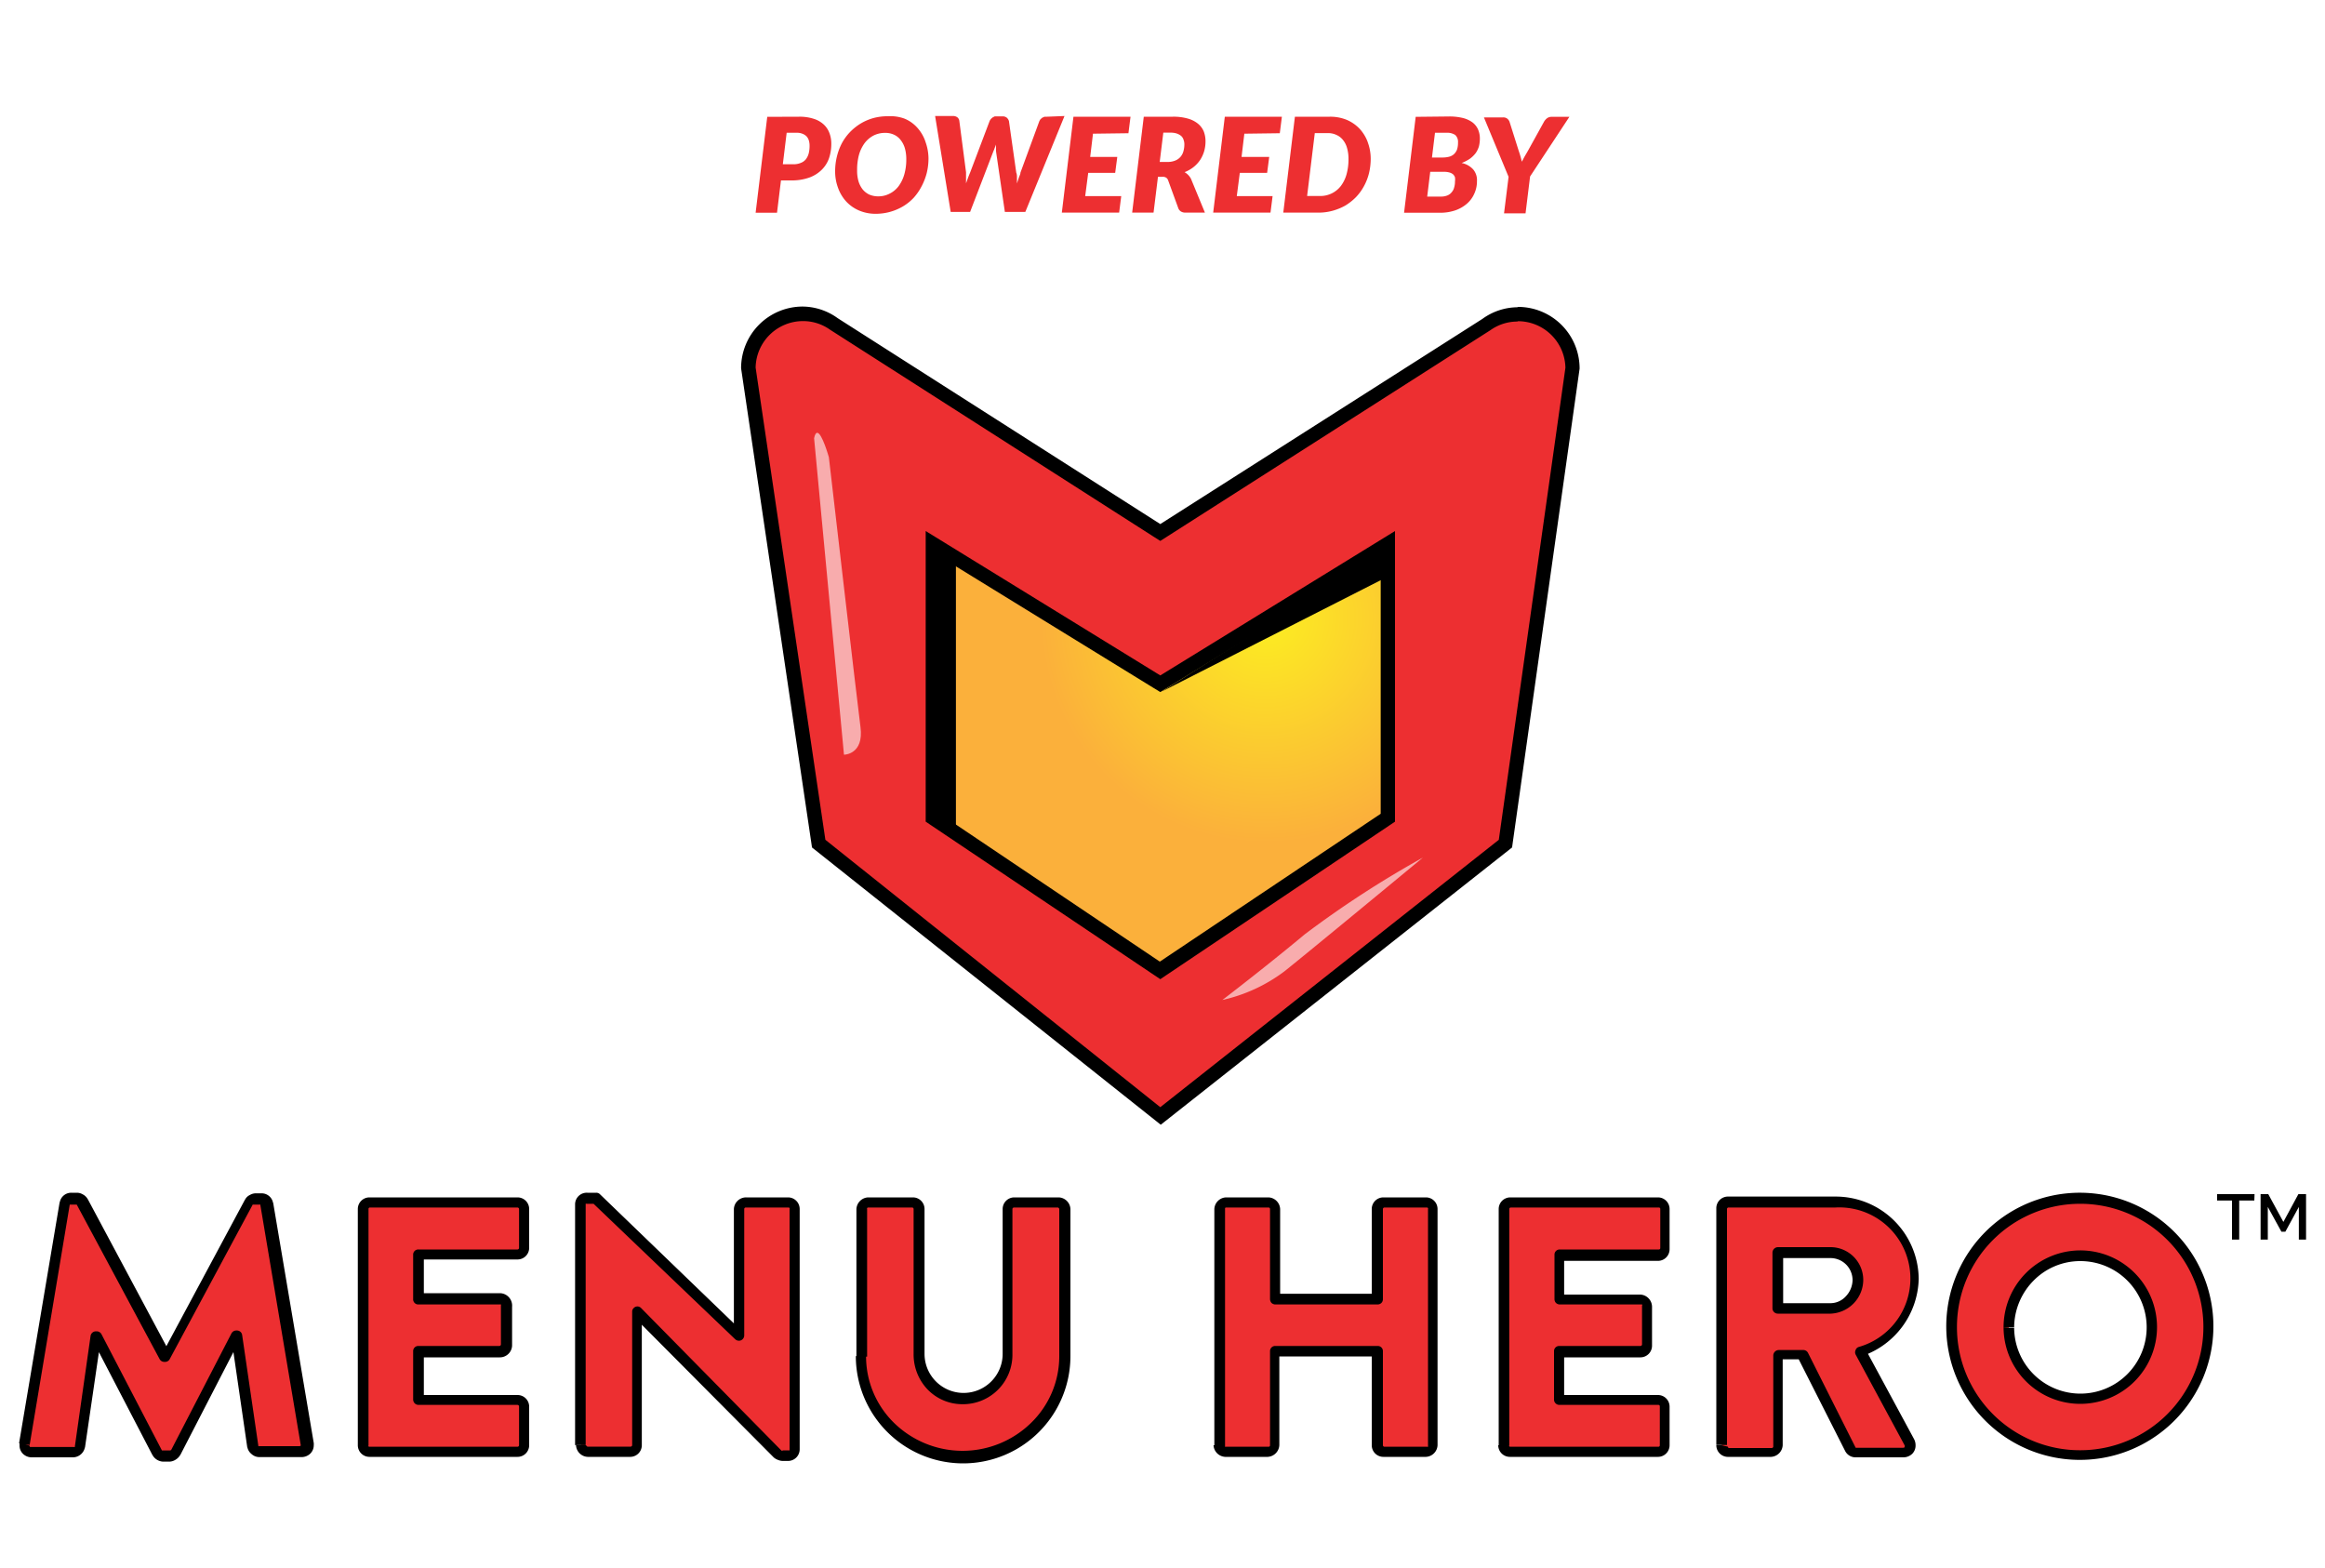 <svg xmlns="http://www.w3.org/2000/svg" xmlns:xlink="http://www.w3.org/1999/xlink" viewBox="0 0 200 134.88"><defs><style>.cls-1{fill:#ed2f31;}.cls-2{fill:#f8acad;}.cls-3{fill:url(#radial-gradient);}</style><radialGradient id="radial-gradient" cx="-3632.99" cy="-4696.2" r="0.31" gradientTransform="matrix(62.06, 0, 0, -62.06, 225573.81, -291395.08)" gradientUnits="userSpaceOnUse"><stop offset="0" stop-color="#fcee21"/><stop offset="1" stop-color="#fbb03b"/></radialGradient></defs><g id="Layer_3" data-name="Layer 3"><path class="cls-1" d="M172.8,114.16a6.14,6.14,0,1,1,6.13,6.13A6.19,6.19,0,0,1,172.8,114.16Zm-4.92,0a11.06,11.06,0,1,0,11.05-11.1A11,11,0,0,0,167.88,114.16Zm-14.95-1.6v-4.8h4.55a2.36,2.36,0,0,1,2.34,2.34,2.46,2.46,0,0,1-2.34,2.46Zm-4.83,11.76a.59.59,0,0,0,.59.58h3.66a.61.61,0,0,0,.58-.58v-7.85h2.12l4.1,8.15a.54.54,0,0,0,.49.28h4.09a.58.58,0,0,0,.52-.89L160,116.19a6.58,6.58,0,0,0-2.16-12.83h-9.19a.59.59,0,0,0-.59.59Zm-18.77,0a.59.59,0,0,0,.59.58h12.74a.59.59,0,0,0,.58-.58V121a.58.58,0,0,0-.58-.58h-8.53v-4.16h7a.57.57,0,0,0,.58-.58v-3.35a.6.6,0,0,0-.58-.59h-7v-3.81h8.53a.59.59,0,0,0,.58-.59V104a.59.59,0,0,0-.58-.59H129.92a.59.59,0,0,0-.59.59Zm-24.48,0a.6.6,0,0,0,.58.58h3.66a.59.59,0,0,0,.59-.58v-8.1h8.8v8.1a.58.58,0,0,0,.58.58h3.66a.61.61,0,0,0,.59-.58V104a.61.61,0,0,0-.59-.59h-3.66a.58.58,0,0,0-.58.59v7.75h-8.8V104a.59.59,0,0,0-.59-.59h-3.66a.6.6,0,0,0-.58.59Zm-30.77-7.67a8.77,8.77,0,0,0,17.54,0V104a.61.61,0,0,0-.58-.59H87.25a.58.58,0,0,0-.58.59v12.46a3.82,3.82,0,1,1-7.63,0V104a.59.59,0,0,0-.59-.59H74.67a.61.61,0,0,0-.59.59ZM50,124.32a.61.61,0,0,0,.59.58h3.66a.58.58,0,0,0,.58-.58V112.84h0L67,125.05a.83.83,0,0,0,.4.16h.49a.58.58,0,0,0,.58-.56V104a.6.6,0,0,0-.58-.59H64.18a.59.59,0,0,0-.59.59v10.92h0L51.29,103.06h-.77a.58.58,0,0,0-.59.55Zm-18.76,0a.58.58,0,0,0,.58.58H44.52a.58.58,0,0,0,.58-.58V121a.57.57,0,0,0-.58-.58H36v-4.16h7a.58.58,0,0,0,.59-.58v-3.35a.61.61,0,0,0-.59-.59H36v-3.81h8.52a.58.58,0,0,0,.58-.59V104a.58.58,0,0,0-.58-.59H31.78a.58.58,0,0,0-.58.59Zm-29.1-.1a.56.56,0,0,0,.58.68H6.31a.61.61,0,0,0,.59-.49l1.35-9.51h.06l5.2,10a.68.68,0,0,0,.52.34h.56a.73.73,0,0,0,.52-.34l5.17-10h.06l1.38,9.51a.64.64,0,0,0,.59.49h3.63a.56.56,0,0,0,.58-.68l-3.47-20.67a.59.59,0,0,0-.56-.49H22a.68.68,0,0,0-.52.3l-7.14,13.29h-.06L7.14,103.36a.68.68,0,0,0-.52-.3H6.13a.59.59,0,0,0-.56.49Z"/><path d="M172.8,114.16h.46a5.77,5.77,0,0,1,1.67-4,5.62,5.62,0,0,1,4-1.68,5.7,5.7,0,1,1-5.67,5.72h-.91a6.6,6.6,0,1,0,6.58-6.64,6.61,6.61,0,0,0-6.58,6.64Zm-4.92,0h-.46a11.49,11.49,0,1,0,3.35-8.18,11.52,11.52,0,0,0-3.35,8.18h.92a10.6,10.6,0,1,1,10.59,10.59,10.58,10.58,0,0,1-10.59-10.59Zm-14.95-1.6h.46v-4.34h4.09a1.9,1.9,0,0,1,1.88,1.88,2.07,2.07,0,0,1-.57,1.4,1.79,1.79,0,0,1-1.31.6h-4.55v.46h0V113h4.55a2.92,2.92,0,0,0,2.8-2.92,2.82,2.82,0,0,0-2.8-2.8h-4.55a.48.48,0,0,0-.46.46v4.8a.45.45,0,0,0,.14.33.46.46,0,0,0,.32.13Zm-4.83,11.76h-.46a1,1,0,0,0,1.05,1h3.66a1.06,1.06,0,0,0,1-1v-7.39h1.38l4,7.9a1,1,0,0,0,.9.53h4.09a1.1,1.1,0,0,0,.78-.31,1,1,0,0,0,.28-.72,1.13,1.13,0,0,0-.13-.54L160.44,116l-.4.21.17.43a7.21,7.21,0,0,0,4.84-6.61,7.14,7.14,0,0,0-7.17-7.1h-9.19a1,1,0,0,0-1.05,1v20.37h.92V104a.13.13,0,0,1,.13-.13h9.19a6.12,6.12,0,0,1,2,12,.41.41,0,0,0-.26.27.44.44,0,0,0,0,.37l4.22,7.82a.19.19,0,0,1,0,.1c0,.08,0,.09-.15.11h-4.09l-.07,0,0,0,0,0,.05,0v0l0,0,.05,0-4.1-8.16a.45.45,0,0,0-.41-.25h-2.12a.48.48,0,0,0-.46.46v7.85a.14.14,0,0,1-.12.12h-3.66a.12.12,0,0,1-.13-.12Zm-18.77,0h-.45a1,1,0,0,0,1,1h12.74a1,1,0,0,0,1-1V121a1,1,0,0,0-1-1h-8.07v-3.24h6.56a1,1,0,0,0,1-1v-3.35a1.06,1.06,0,0,0-1-1.05h-6.56v-2.9h8.07a1,1,0,0,0,1-1V104a1,1,0,0,0-1-1H129.92a1,1,0,0,0-1,1v20.37h.91V104a.13.13,0,0,1,.13-.13h12.74a.12.12,0,0,1,.12.13v3.35a.12.12,0,0,1-.12.13h-8.53a.44.44,0,0,0-.45.46v3.81a.46.46,0,0,0,.13.33.48.48,0,0,0,.32.13h7a.14.14,0,0,1,.08,0s.05.07,0,.09v3.35a.14.14,0,0,1-.12.13h-7a.44.44,0,0,0-.45.45v4.16a.44.44,0,0,0,.13.32.45.45,0,0,0,.32.14h8.53a.12.12,0,0,1,.12.12v3.36a.12.12,0,0,1-.12.12H129.92a.13.13,0,0,1-.13-.12Zm-24.48,0h-.46a1.06,1.06,0,0,0,1,1h3.66a1.06,1.06,0,0,0,1-1v-7.64H118v7.64a1,1,0,0,0,1,1h3.66a1.05,1.05,0,0,0,1-1V104a1,1,0,0,0-1-1h-3.66a1,1,0,0,0-1,1v7.29h-7.88V104a1.05,1.05,0,0,0-1-1h-3.66a1.05,1.05,0,0,0-1,1v20.37h.92V104s0,0,0-.08a.12.12,0,0,1,.08-.05h3.66a.13.13,0,0,1,.13.13v7.75a.51.51,0,0,0,.13.33.49.49,0,0,0,.33.13h8.8a.48.48,0,0,0,.32-.13.46.46,0,0,0,.13-.33V104a.14.14,0,0,1,.13-.13h3.66a.14.14,0,0,1,.09.05.12.12,0,0,1,0,.08v20.37a.14.14,0,0,1,0,.08.16.16,0,0,1-.09,0h-3.66a.14.14,0,0,1-.13-.12v-8.1a.44.44,0,0,0-.45-.45h-8.8a.44.44,0,0,0-.46.45v8.1a.12.12,0,0,1-.13.12h-3.66a.14.14,0,0,1-.08,0s0-.07,0-.08Zm-30.77-7.67h-.46a9.23,9.23,0,0,0,18.46,0V104a1.05,1.05,0,0,0-1-1H87.25a1,1,0,0,0-1,1v12.46a3.36,3.36,0,1,1-6.72,0V104a1,1,0,0,0-1-1H74.67a1.06,1.06,0,0,0-1,1v12.7h.92V104a.12.12,0,0,1,0-.08.14.14,0,0,1,.09-.05h3.78a.13.13,0,0,1,.13.13v12.46a4.36,4.36,0,0,0,1.2,3.06,4.16,4.16,0,0,0,3,1.27,4.25,4.25,0,0,0,4.3-4.33V104a.14.14,0,0,1,.13-.13H91a.17.17,0,0,1,.12.13v12.7a8,8,0,0,1-2.44,5.71,8.43,8.43,0,0,1-11.76,0,8,8,0,0,1-2.42-5.71ZM50,124.32h-.45a1.05,1.05,0,0,0,1,1h3.66a1,1,0,0,0,1-1V112.84h-.46v.46h0v-.46l-.33.32,12.15,12.22a1.19,1.19,0,0,0,.35.2,1.18,1.18,0,0,0,.38.09h.49a1,1,0,0,0,1-1V104a1,1,0,0,0-1-1H64.18a1.05,1.05,0,0,0-1.05,1v10.92h.46v-.46h0v.46l.32-.33L51.61,102.73a.44.44,0,0,0-.32-.13h-.77a1,1,0,0,0-1.05,1l0,20.71h.91l0-20.7,0-.06a.21.21,0,0,1,.1,0h.58L63.24,115.2a.48.48,0,0,0,.32.13h0a.45.45,0,0,0,.33-.14.46.46,0,0,0,.13-.32V104a.13.13,0,0,1,.13-.13h3.69a.12.12,0,0,1,.08.05.1.1,0,0,1,0,.08v20.7l0,.06a.21.21,0,0,1-.1,0h-.49V125l0-.21h0V125l0-.21-.1,0,0,0-.09.17.13-.13s0,0,0,0l-.09.17.13-.13L55.15,112.52a.45.45,0,0,0-.32-.14h0a.45.45,0,0,0-.32.14.42.42,0,0,0-.13.32v11.48a.14.14,0,0,1-.13.12H50.55a.17.17,0,0,1-.13-.12Zm-18.76,0h-.46a1,1,0,0,0,1,1H44.52a1,1,0,0,0,1-1V121a1,1,0,0,0-1-1H36.46v-3.24H43a1.05,1.05,0,0,0,1.05-1v-3.35A1.07,1.07,0,0,0,43,111.24H36.46v-2.9h8.06a1,1,0,0,0,1-1V104a1,1,0,0,0-1-1H31.78a1,1,0,0,0-1,1v20.37h.92V104a.12.12,0,0,1,.12-.13H44.52a.14.14,0,0,1,.13.13v3.35a.14.14,0,0,1-.13.13H36a.44.44,0,0,0-.46.46v3.81a.44.44,0,0,0,.46.46h7a.16.16,0,0,1,.09,0,.14.14,0,0,1,0,.09v3.35a.14.14,0,0,1-.13.13H36a.44.44,0,0,0-.46.45v4.16a.48.48,0,0,0,.13.32.47.47,0,0,0,.33.14h8.52a.14.14,0,0,1,.13.12v3.36a.14.14,0,0,1-.13.12H31.78a.12.12,0,0,1-.12-.12Zm-29.1-.1-.46-.07a1.09,1.09,0,0,0,0,.18,1,1,0,0,0,.32.75,1.07,1.07,0,0,0,.73.28H6.31a1.06,1.06,0,0,0,1-.9l-.45,0,.45.06L8.7,115l-.45-.07v.46h.06v-.46l-.41.21,5.2,10,.41-.21-.41.2a1.1,1.1,0,0,0,.93.6h.56a1.07,1.07,0,0,0,.52-.17,1.14,1.14,0,0,0,.41-.43l-.41-.2.41.21,5.16-10-.4-.21v.46h.06v-.46l-.45.07,1.38,9.5.45-.06-.45,0a1,1,0,0,0,.36.63,1,1,0,0,0,.68.27h3.63a1.09,1.09,0,0,0,.73-.28,1,1,0,0,0,.32-.75,1.09,1.09,0,0,0,0-.18h0L23.5,103.47l-.45.08.45,0a1,1,0,0,0-1-.9H22a1,1,0,0,0-.5.14.91.91,0,0,0-.43.42l.41.2-.41-.21-7.13,13.29.4.21v-.45h-.06v.45l.4-.21L7.55,103.15l-.41.21.41-.2a1,1,0,0,0-.43-.42,1,1,0,0,0-.5-.14H6.13a1,1,0,0,0-1,.9l.45,0-.45-.08L1.64,124.15l.46.07.45.08L6,103.62v0a.06.06,0,0,1,0,0l0,0h.51v0h0v0l.09,0,0,0,0,0,0,0h0l0,0,0,0h0l7.13,13.29a.46.46,0,0,0,.41.24h.06a.45.45,0,0,0,.4-.24l7.14-13.29h0l-.07,0,.06,0h0l-.07,0,.06,0a.17.17,0,0,1,.07,0l.05,0h.49a.17.17,0,0,1,.06,0,.11.11,0,0,1,0,0v0l3.48,20.68.45-.08-.45.07v0c0,.09,0,.09-.13.11H22.31a.25.25,0,0,1-.09,0l0-.05h0l-1.39-9.51a.45.45,0,0,0-.45-.39h-.06a.47.47,0,0,0-.41.25l-5.17,10h0l0,0,0,0h0l0,0,0,0a.25.25,0,0,1-.09.07l0,0h0l0,.15v-.15h0l0,.15v-.15H14l-.07,0,0,0h0l-5.2-10a.47.47,0,0,0-.41-.25H8.25a.47.47,0,0,0-.46.4l-1.35,9.5h0a.11.11,0,0,1,0,.05.12.12,0,0,1-.09,0H2.68c-.13,0-.12,0-.13-.11v0Z"/><path d="M198.37,106.63v-3.91h-.66l-1.29,2.39-1.3-2.39h-.66v3.91h.62v-2.81l1.17,2.13h.34l1.16-2.13v2.81Zm-4.43-3.91h-3.22v.55H192v3.36h.62v-3.36h1.3Z"/><path class="cls-1" d="M70.42,72.57,64.34,31.66A4.71,4.71,0,0,1,69,27a4.64,4.64,0,0,1,2.67.86l28.1,17.94,28.07-17.92a4.65,4.65,0,0,1,2.69-.88,4.71,4.71,0,0,1,4.7,4.65L129.5,72.57,99.81,96,70.42,72.57"/><path d="M130.57,27.63a4.09,4.09,0,0,1,4.09,4l-5.73,40.61-29.12,23L71,72.24,65,31.62a4.08,4.08,0,0,1,4.08-4,4,4,0,0,1,2.32.74l0,0h0L99.15,46.11l.66.42.66-.42L128.21,28.4h0l0,0a4,4,0,0,1,2.31-.74m0-1.23a5.21,5.21,0,0,0-3,1L99.81,45.08,72.06,27.37a5.21,5.21,0,0,0-3-1,5.3,5.3,0,0,0-5.31,5.31L69.85,72.9l30,23.85L130.07,72.9l5.81-41.19a5.3,5.3,0,0,0-5.31-5.31"/><path class="cls-2" d="M70.3,37.23c-.11,0-.2.13-.27.47L72.6,64.92s1.73,0,1.42-2.38S71.3,39.33,71.3,39.33s-.59-2.1-1-2.1"/><path class="cls-2" d="M122.4,73.77a87,87,0,0,0-10.15,6.59c-3.42,2.85-7.1,5.66-7.1,5.66a13.93,13.93,0,0,0,5.33-2.46c2.37-1.89,11.92-9.79,11.92-9.79"/><polygon class="cls-3" points="80.24 70.36 80.24 46.77 99.81 58.81 119.38 46.77 119.38 70.36 99.81 83.49 80.24 70.36"/><path d="M118.77,47.87V70l-19,12.72L80.85,70V47.87L99.17,59.14l.64.39.64-.39,18.32-11.27M120,45.68,99.81,58.1,79.63,45.68v25L99.81,84.23,120,70.68Z"/><polygon points="82.23 71.69 80.45 70.84 80.45 46.86 82.23 47.7 82.23 71.69"/><polygon points="99.95 59.48 119.22 49.68 119.22 47.31 99.95 59.48"/><path class="cls-1" d="M135,10.05h-1.53a.65.65,0,0,0-.39.12,1.07,1.07,0,0,0-.25.28L131.42,13l-.28.48-.23.43a8,8,0,0,0-.26-.91l-.79-2.5a.61.61,0,0,0-.2-.29.53.53,0,0,0-.37-.11h-1.64l2.12,5.11-.39,3.14h1.85l.39-3.17Zm-13.22,0-1,8.25h3.08a4,4,0,0,0,1.34-.21,3.06,3.06,0,0,0,1-.58,2.43,2.43,0,0,0,.63-.87,2.52,2.52,0,0,0,.22-1.06,1.42,1.42,0,0,0-.32-1,1.83,1.83,0,0,0-1-.56,3.46,3.46,0,0,0,.72-.37,2.49,2.49,0,0,0,.49-.48,2.07,2.07,0,0,0,.28-.58,2.84,2.84,0,0,0,.08-.66,1.94,1.94,0,0,0-.15-.78,1.55,1.55,0,0,0-.47-.61,2.34,2.34,0,0,0-.84-.39,4.88,4.88,0,0,0-1.23-.13Zm2.66,1.37a1.24,1.24,0,0,1,.74.19.8.8,0,0,1,.24.65,1.85,1.85,0,0,1-.09.62,1.07,1.07,0,0,1-.28.4,1,1,0,0,1-.43.21,2.34,2.34,0,0,1-.56.06h-.88l.26-2.13Zm-1.67,5.49.26-2.13h1.19a1.58,1.58,0,0,1,.47.06A.82.82,0,0,1,125,15a.63.63,0,0,1,.16.26,1.16,1.16,0,0,1,0,.34,1.72,1.72,0,0,1-.07.52.94.94,0,0,1-.21.41.87.87,0,0,1-.37.28,1.44,1.44,0,0,1-.58.1ZM115.83,15a3,3,0,0,1-.49,1,2.22,2.22,0,0,1-1.79.86h-1.11l.66-5.41h1.11a1.67,1.67,0,0,1,.76.16,1.47,1.47,0,0,1,.57.45,1.86,1.86,0,0,1,.34.69,3.31,3.31,0,0,1,.12.92A4.86,4.86,0,0,1,115.83,15Zm1.82-2.79a3.47,3.47,0,0,0-.7-1.14,3.33,3.33,0,0,0-1.1-.76,3.76,3.76,0,0,0-1.46-.27h-3l-1,8.25h3a4.58,4.58,0,0,0,1.24-.16,4.88,4.88,0,0,0,1.1-.45,4.77,4.77,0,0,0,.9-.71,4.3,4.3,0,0,0,.69-.94,4.58,4.58,0,0,0,.44-1.12,5.28,5.28,0,0,0,.15-1.28A4.07,4.07,0,0,0,117.65,12.22Zm-7.56-.75.18-1.42h-4.91l-1,8.25h4.93l.18-1.42h-3.08l.26-2H109l.18-1.37H106.8l.24-2Zm-11.7-1.42-1,8.25h1.84l.38-3.08H100a.53.53,0,0,1,.31.07.44.44,0,0,1,.17.22l.89,2.44a.58.58,0,0,0,.23.26.74.74,0,0,0,.38.09h1.67l-1.2-2.91a1.4,1.4,0,0,0-.24-.33,1.43,1.43,0,0,0-.31-.24,3,3,0,0,0,.76-.43,2.74,2.74,0,0,0,.57-.61,2.86,2.86,0,0,0,.35-.75,3,3,0,0,0,.12-.86,2.34,2.34,0,0,0-.15-.85,1.69,1.69,0,0,0-.5-.67,2.37,2.37,0,0,0-.87-.44,4.48,4.48,0,0,0-1.3-.16Zm1.37,3.89.31-2.52h.65a1.62,1.62,0,0,1,.52.08,1.25,1.25,0,0,1,.36.2.72.72,0,0,1,.21.33,1.09,1.09,0,0,1,.07.42,2.12,2.12,0,0,1-.08.57,1.23,1.23,0,0,1-.25.48,1.18,1.18,0,0,1-.45.32,1.67,1.67,0,0,1-.67.12Zm-2.69-2.47.18-1.42H92.34l-1,8.25h4.93l.18-1.42H93.35l.26-2h2.32l.18-1.37H93.78l.24-2Zm-7-1.42-.22,0-.2.09-.15.13-.09.15-1.63,4.44c0,.14-.09.29-.14.44s-.1.32-.16.49c0-.17,0-.34,0-.49s0-.3-.06-.44l-.63-4.44a.64.64,0,0,0-.19-.29.57.57,0,0,0-.38-.11h-.43l-.22,0-.18.09-.15.13-.1.15-1.68,4.44q-.09.21-.18.45l-.18.5,0-.5,0-.45-.58-4.44a.46.46,0,0,0-.17-.29.6.6,0,0,0-.39-.11H80.44l1.34,8.25h1.67l2-5.21a2.33,2.33,0,0,0,.11-.28l.12-.31a2.91,2.91,0,0,0,0,.31,2.36,2.36,0,0,0,0,.28l.76,5.21H88.2l3.37-8.25ZM77.79,15a3.21,3.21,0,0,1-.48,1,2.18,2.18,0,0,1-.77.65,2.09,2.09,0,0,1-1,.24,1.94,1.94,0,0,1-.78-.16,1.68,1.68,0,0,1-.57-.46,2.14,2.14,0,0,1-.35-.71,3.27,3.27,0,0,1-.11-.92,4.92,4.92,0,0,1,.16-1.32,3.16,3.16,0,0,1,.48-1,2.32,2.32,0,0,1,.77-.66,2.18,2.18,0,0,1,1-.23,1.74,1.74,0,0,1,.77.16,1.51,1.51,0,0,1,.57.46,2.07,2.07,0,0,1,.36.71,3.38,3.38,0,0,1,.12.93A4.59,4.59,0,0,1,77.79,15Zm1.82-2.81A3.42,3.42,0,0,0,78.92,11a3,3,0,0,0-1.1-.79A3.54,3.54,0,0,0,76.37,10a4.6,4.6,0,0,0-1.25.16,4.43,4.43,0,0,0-1.09.47,4.67,4.67,0,0,0-.92.74,4.36,4.36,0,0,0-.69.95A5,5,0,0,0,72,13.43a5.34,5.34,0,0,0-.16,1.28,4.05,4.05,0,0,0,.25,1.45,3.47,3.47,0,0,0,.69,1.16,3.24,3.24,0,0,0,1.1.78,3.59,3.59,0,0,0,1.46.29,4.59,4.59,0,0,0,2.34-.64,4.23,4.23,0,0,0,.91-.73,4.68,4.68,0,0,0,.69-1,5.19,5.19,0,0,0,.44-1.14,5.28,5.28,0,0,0,.15-1.28A4.27,4.27,0,0,0,79.61,12.2ZM66,10.05,65,18.3h1.84l.34-2.78h.88a4.49,4.49,0,0,0,1.54-.24,2.94,2.94,0,0,0,1.07-.66,2.6,2.6,0,0,0,.64-1,3.85,3.85,0,0,0,.2-1.25,2.54,2.54,0,0,0-.16-.92,1.92,1.92,0,0,0-.49-.74,2.26,2.26,0,0,0-.86-.49,3.9,3.9,0,0,0-1.26-.18Zm1.34,4.08.33-2.71h.88a1.22,1.22,0,0,1,.49.09,1,1,0,0,1,.34.22.91.91,0,0,1,.2.36,1.51,1.51,0,0,1,.06.44,2.64,2.64,0,0,1-.07.65,1.41,1.41,0,0,1-.24.51,1,1,0,0,1-.44.32,1.59,1.59,0,0,1-.66.12Z"/></g></svg>